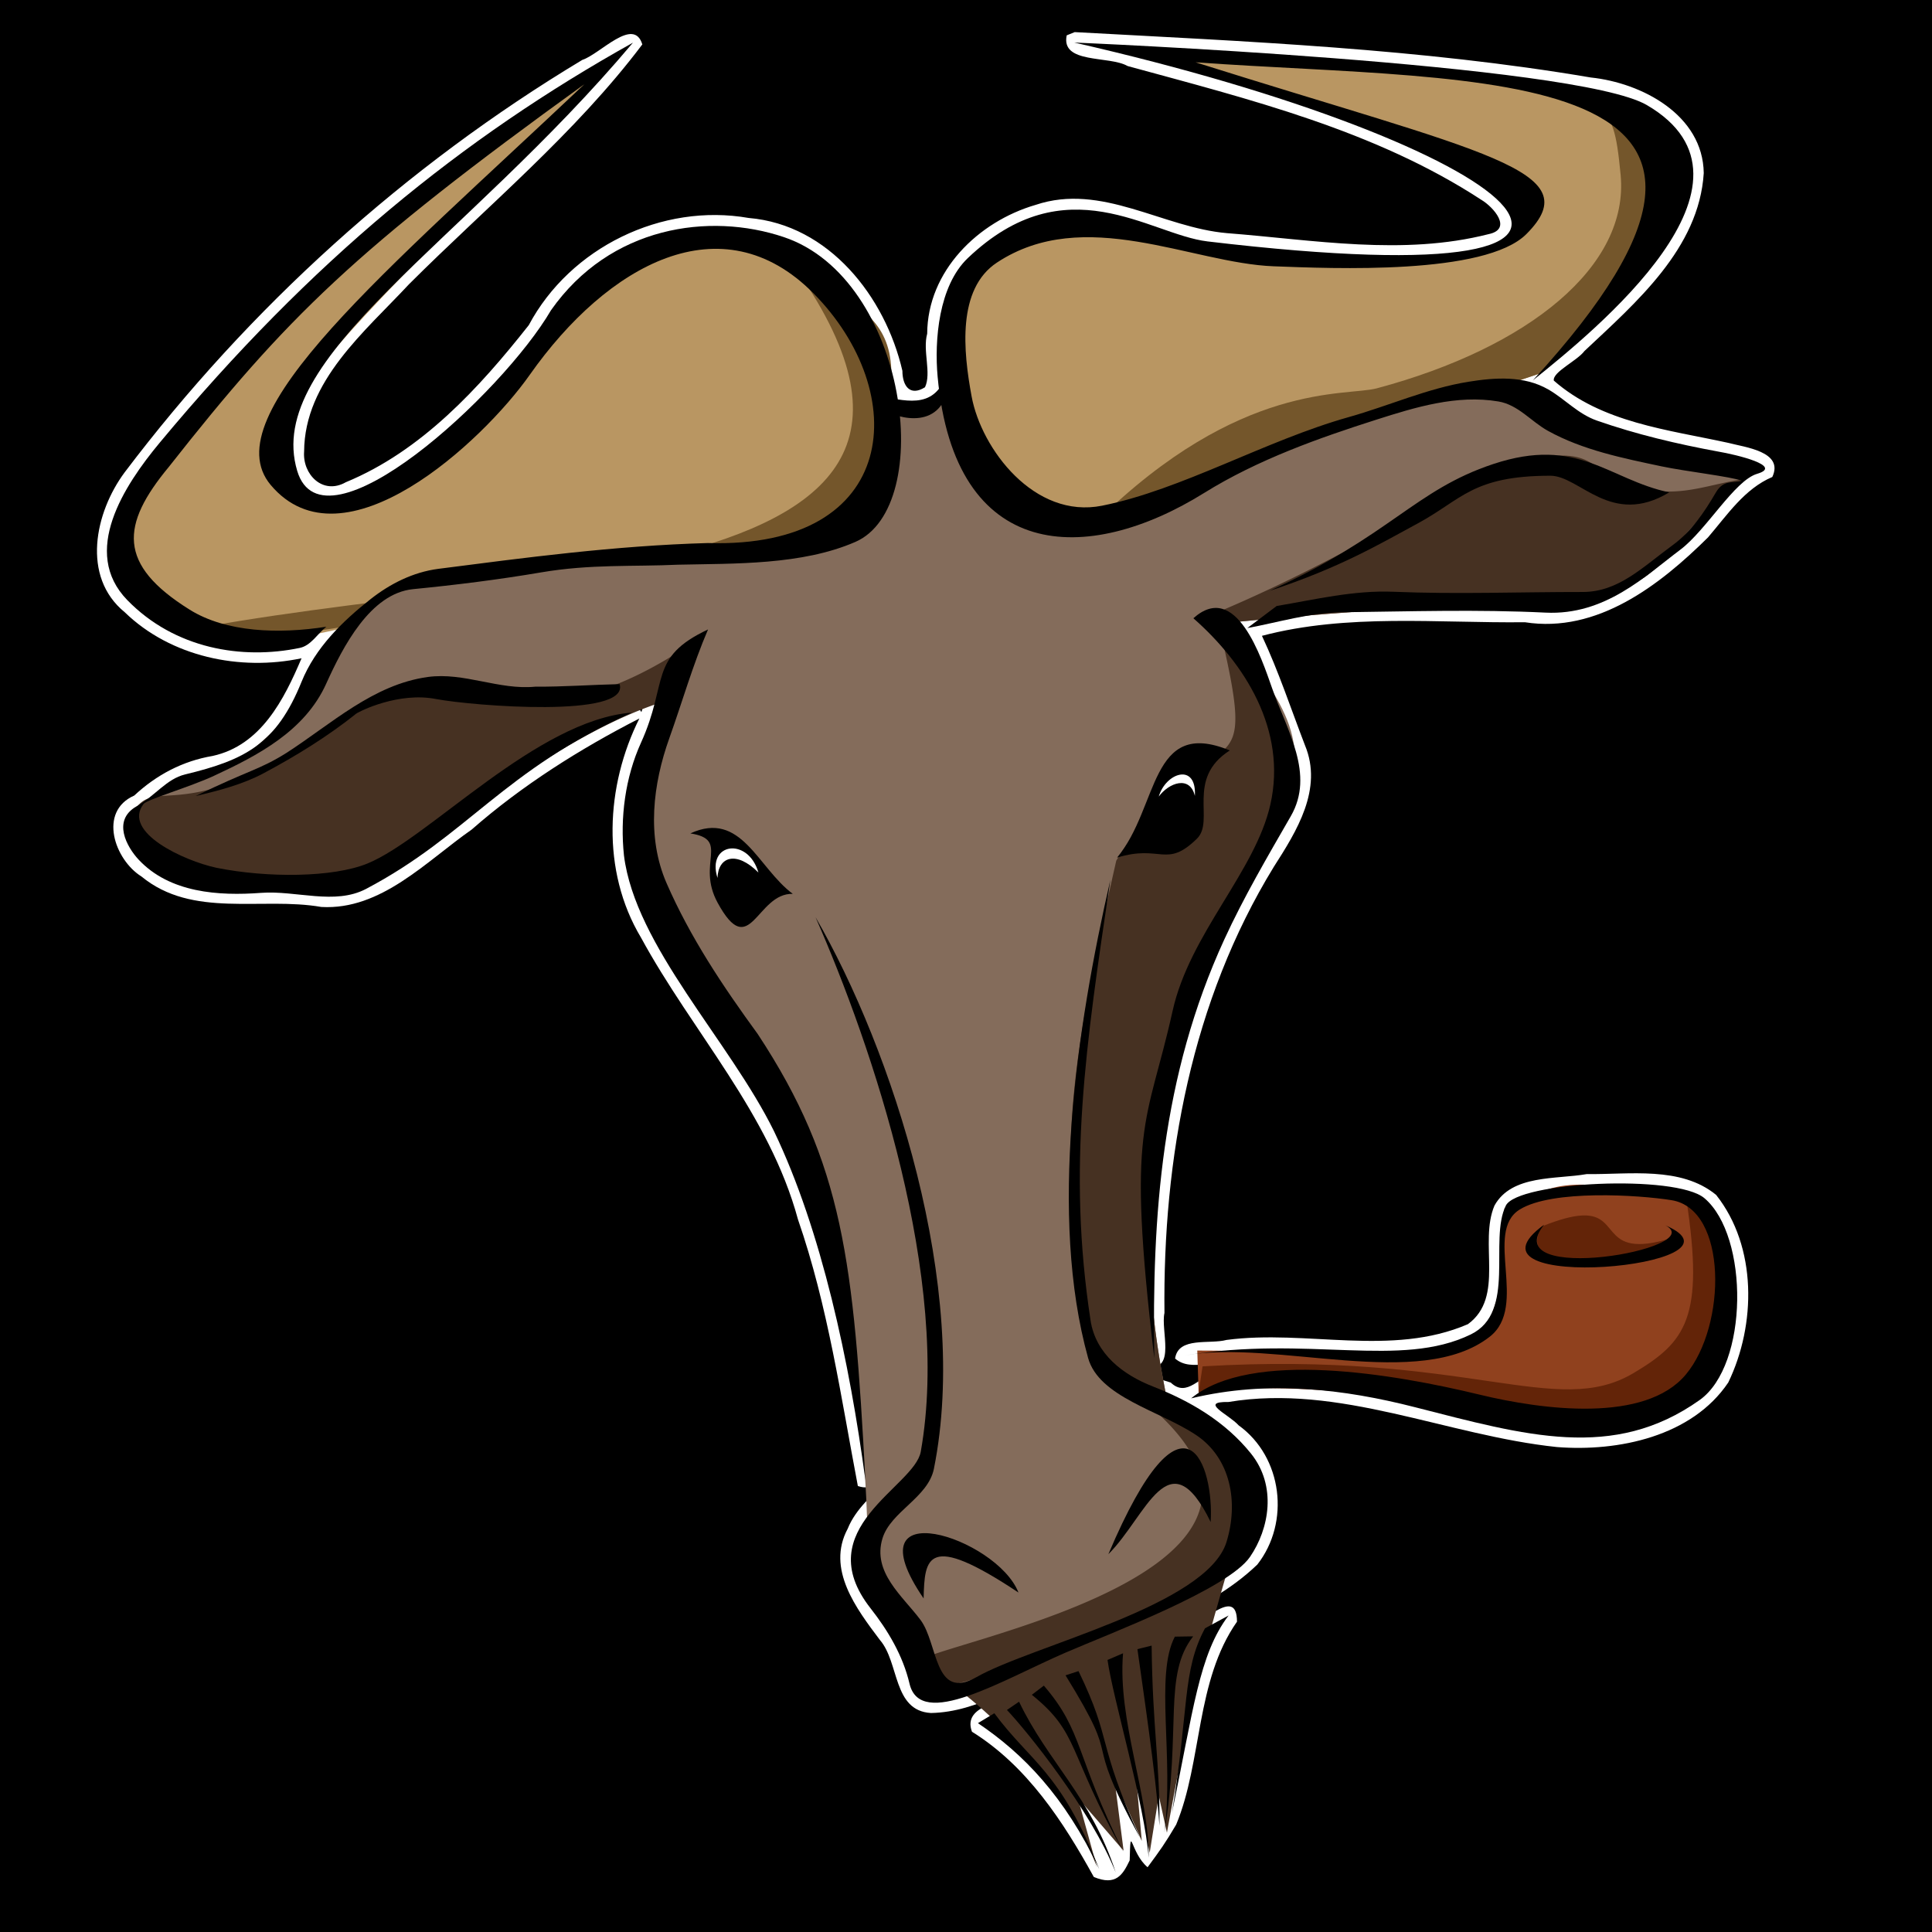 <svg xmlns="http://www.w3.org/2000/svg" width="394.667" height="394.667" viewBox="0 0 370 370"><defs><filter id="a" x="-.013" width="1.025" y="-.011" height="1.023" color-interpolation-filters="sRGB"><feGaussianBlur stdDeviation="1.688"/></filter></defs><path style="marker:none" color="#000" overflow="visible" enable-background="accumulate" d="M0 0h370v370H0z"/><path style="marker:none" d="M245.715 114.842c-1.164 5.535 8.155 3.848 11.654 5.878 23.27 6.364 47.36 12.29 67.783 25.645 2.242 1.33 6.063 5.579 1.338 6.557-16.385 4.18-33.463 1.097-50.058-.194-12.324-1.043-24.008-9.672-36.672-5.414-11 3.208-20.703 12.654-20.764 24.678-.9 3.249.857 7.523-.42 10.246-2.918 1.834-4.321-.313-4.328-3.148-3.281-14.188-14.044-27.975-29.434-29.27-16.614-2.913-34.179 5.644-42.117 20.524-9.54 12.095-20.556 24.103-35.027 30.078-4.452 2.532-8.33-1.531-8-5.863.073-13.532 11.644-22.962 20.088-32.05 15.076-15.047 31.891-28.944 44.683-45.926-1.663-5.416-8.071 1.846-11.487 2.963-33.91 20.364-63.824 47.472-87.66 79-5.659 7.631-8.34 19.955.022 26.778 8.806 8.551 22.094 11.317 33.864 8.815-3.36 7.912-7.77 16.672-17.022 18.707-5.753.971-10.772 3.632-15.021 7.586-6.96 3.075-3.75 12.304 1.37 15.494 9.827 8.083 22.994 3.853 34.47 5.845 11.436.643 20.09-8.754 28.778-14.818 9.664-8.48 20.766-15.463 32.12-21.281-6.45 12.868-7.344 29.187.31 41.963 9.848 18.094 24.564 33.668 30.065 53.98 5.756 16.604 8.241 34.121 11.467 51.052 6.14 2.07 2.193-8.939 2.777-12.824-1.204-25.706-4.603-52.626-19.867-74.196-7.788-11.59-17.324-23.148-19.777-37.247-1.411-14.33 7.072-27.238 9.974-40.656-4.012-2.39-8.958 2.683-11.27 6.094-1.82 3.277-2.145 7.093-3.29 10.613-2.275-4.002-8.463-.26-12.135.658-15.772 6.181-27.084 19.81-42.252 26.912-12.238 2.74-26.438 2.681-37.272-4.37-2.73-1.132-3.837-5.331.362-5.256 13.942-4.727 29.6-11.578 34.717-26.663 3.183-6.74 8.675-14.012 17.154-13.26 15.014-1.695 29.781-4.819 44.928-4.187 13.246-.754 28.243.98 39.761-6.873 6.021-5.245 6.095-14.736 6.852-21.25 3.018-.53 4.91-1.339 4.998 2.631 3.028 12.32 15.022 21.935 27.969 20.06 16.742-1.2 29.148-14.125 44.842-18.613 11.455-3.47 23.237-9.732 35.433-6.832 7.744 6.136 17.113 9.675 26.826 11.35 3.553 1.261 9.728 1.013 11.866 2.62-4.45 8.074-12.29 14.157-20.67 17.677-16.303 1.48-32.78-.414-49.05.889-6.284 1.258-13.47.914-18.2 5.81-2.662-4.759-12.195-4.112-12.024 1.605 9.51 8.797 18.085 21.908 14.115 35.483-4.964 15.122-17.548 26.916-19.583 43.234-4.84 14.553-6.055 29.98-4.19 45.176.92 6.15.418 12.832 2.644 18.586 5.304.664 2.328-6.973 3.08-10.315-.325-29.599 5.195-59.739 20.94-85.435 4.374-6.826 9.458-14.907 5.967-23.291-2.695-6.997-5.047-14.162-8.237-20.953 16.343-4.31 33.637-2.413 50.367-2.603 13.857 2.174 25.833-7.106 35.063-16.253 3.68-4.291 6.987-9.307 12.31-11.566 2.281-4.881-5.266-5.686-8.429-6.533-11.527-2.529-24.201-3.834-33.418-11.93-.26-1.648 4.461-3.77 5.87-5.658 9.835-9.258 21.946-19.607 22.847-34.08-.15-11.128-11.852-17.285-21.647-18.307-32.637-5.546-65.812-6.892-98.818-8.69l-.928.374-.607.244zm45.558 8.4c18.672 1.601 38.583.727 55.809 9.162 7.806 3.602 9.166 13.504 5.385 20.555-4.441 9.807-11.374 18.616-18.77 26.035-14.718-1.882-28.291 5.83-42.14 9.504-14.362 4.77-27.84 13.38-43.131 14.727-13.114-1.426-20.195-16.14-20.055-28.09-1.002-7.456 2.314-15.896 10.274-17.76 17.886-6.086 35.51 5.163 53.632 3.933 13.799-.2 29.007 1.357 41.436-5.763 4.862-3.004 7.991-10.748 2.275-14.59-13.588-8.817-30.147-11.399-45.231-16.74-4.651-1.443-4.709-1.292.516-.973zm-169.236 27.555c-11.655 11.913-25.496 23.042-32.047 38.799-4.691 10.657 7.416 20.955 17.656 18.652 17.983-3.704 30.781-18.791 41.137-32.797 8.845-10.67 22.888-21.594 37.498-16.27 13.09 5.978 23.068 21.391 19.785 35.948-3.856 13.196-19.376 15.577-31.137 15.016-18.28.965-36.679 2.529-54.634 6.021-5.917 1.986-10.773 6.12-15.178 10.404-8.96-.097-19.165 1.68-27.175-3.99-5.662-3.09-11.666-9.86-7.555-16.549 9.115-14.065 20.606-26.597 32.306-38.572 7.051-6.896 14.562-13.304 22.276-19.443l-2.932 2.78zm130.549 124.44c-6.755 27.713-11.168 56.977-6.525 85.447.72 7.013 3.504 14.317 10.505 17.216 7.345 3.93 18.269 6.907 18.698 17 1.49 8.038-4.593 14.428-11.454 17.427-12.215 6.324-26.235 10.266-38.894 16.05-3.933-3.052-2.934-9.765-7.055-13.082-4.014-3.795-8.724-10.789-3.228-15.473 5.087-3.95 8.788-9.48 8.602-16.17 3.491-33.49-6.515-67.153-21.592-96.77-1.857-7.548-8.815-4.22-4.051 1.872 11.72 29.052 21.599 60.451 18.933 91.861.726 9.189-9.694 12.59-12.75 20.225-4.155 7.725 1.69 15.358 6.172 21.318 3.75 4.325 2.436 13.545 9.766 13.979 9.104-.169 16.925-5.797 25.121-9.086-4.137.948 3.202 8.921 1.127 6.611-1.606-4.202-6.583-6.377-8.856-1.623-3.17 2.037-11.475 2.484-9.533 7.684 10.565 6.56 17.543 17.303 23.337 27.816 4.27 1.771 5.552-.452 6.866-3.176.213-7.513.082-1.505 3.429 1.31 2.428-3.294 3.311-4.493 5.476-8.165 5.02-12.056 3.675-27.492 11.648-38.863-.033-7.309-7.116 1.422-10.423.844-4.631 1.5-3.427 3.08-8.35 2.282-2.929 1.533-9.914 1.52-7.548 7.081.268 2.153 3.151 12.67 1.302 6.724-1.786-3.533-2.685-11.684-8.297-8.605 12.52-5.973 26.984-9.464 37.207-19.262 6.332-8.082 4.845-20.6-3.58-26.667-1.86-2.085-7.724-4.558-1.94-4.47 21.23-3.528 41.753 6.41 62.897 8.63 11.752.927 25.847-2.018 32.81-12.352 5.36-11.064 5.546-26.014-2.32-35.938-6.77-5.546-16.643-3.88-24.793-3.984-5.818 1.037-14.342.056-17.652 6.021-3.047 7.133 2.032 17.512-5.088 22.719-14.652 6.319-30.89.987-46.24 3.023-3.236.88-9.215-.685-9.842 3.555 3.168 2.797 8.361-.22 12.431.809 4.96-.037-2.9.803-4.37 1.785-3.28.553-5.716 5.036-8.893 2.012-7.249-2.04-14.33-7.663-13.903-15.91-3.8-26.629.314-53.558 4.32-80.079.008-1.95-1.992-2.869-3.47-1.627zm96.502 63.75c6.165.488 15.76-1.165 17.723 6.722 2.55 9.778.842 23.485-9.393 28.096-14.446 5.103-29.624-.467-43.957-3.09 8.293-.429 19.431-4.87 18.541-14.91.387-5.172-3.185-14.487 4.61-15.633 4.131-1.062 8.293-1.186 12.476-1.186zm-109.143 97.099c2.87 2.54 4.666 5.993 6.108 9.486-2.107-3.058-4.372-6.288-6.108-9.486zm8.373 1.726c.947 1.308 3.073 7.923 1.25 2.989.005-.327-2.69-5.9-1.25-2.989z" color="#000" overflow="visible" fill="#fff" filter="url(#a)" enable-background="accumulate" transform="translate(-41.429 -108.076)"/><g fill-rule="evenodd"><path d="M222.726 10.4l71.217 25.254c.26 22.303-48.993 13.131-63.135 12.121-64.975-19.386-55.963 47.005-20.71 52.024l84.854-28.286c14.373-11.54 22.973-25.002 21.213-41.92-1.566-12.981-20.54-13.132-93.44-19.193zm-104.551.504c-56.84 42.88-63.182 39.48-96.469 91.42 9.282 21.33 23.847 20.2 38.385 19.193 14.513-2.94 31.968-7.844 54.549-16.164 20.962.843 39.542.098 48.488-7.07C181.45 56.44 148.04 43.85 129.286 45.756c-21.825 9.461-27.447 33.304-61.619 51.517-31.82-9.091-10.317-23.387 50.508-86.369z" fill="#b99662"/><path d="M288.892 15.955c18.367 6.387 19.913.932 21.478 17.556 1.643 17.45-17.502 33.046-46.697 40.858-5.945 1.59-26.193-1.437-53.574 25.43l84.853-28.286c14.373-11.54 22.973-25.002 21.213-41.92-1.566-12.981-9.175-11.366-27.273-13.638zM150.359 48.613c25.511 34.254 10.416 48.898-19.22 56.969 13.89-.282 25.49-2.09 31.99-7.3 18.321-41.841-.802-36.932-12.77-49.669zm-19.22 56.969c-5.226.106-10.768.002-16.5-.229-5.96 2.197-12.719 4.649-19.777 6.97 13.162-1.801 25.656-3.848 36.278-6.741zm-36.277 6.742c-18.4 2.52-38.1 4.564-55.841 7.764 14.098 4.143 36.165-1.291 55.841-7.764z" fill="#74562b"/><path d="M121.206 154.346c13.611 38.343 42.88 73.698 44.826 135.992 2.336 11.675 4.172 22.206 9.393 28.07 7.49 8.41 12.95 3.274 31.414-4.22 22.606-9.176 31.392-15.76 32.15-22.502.76-6.741-6.256-13.64-15.758-24.96-8.663-43.77 1.314-66.51 22.981-114.147 6.15-13.52-5.57-22.758-10.859-33.335 55.455-5.49 71.526-2.275 80.471-9.365 6.222-4.932 5.21-7.566 20.04-19.93-64.295-19.072-55.23-21.002-125.26 11.617-17.964-2.562-20.679-16.088-29.294-25.506l-10.86 2.02-3.787 23.738c-30.504 4.31-89.853 3.174-97.227 15.405-25.832 42.848-39.341 29.008-44.7 39.649 37.395 35.913 66.226-12.46 104.551-24.244z" fill="#846c5b"/><path d="M229.545 266.726c22.185-5.551 54.368 4.755 86.62 4.798 18.917-12.165 15.245-26.266 11.112-40.406-30.575-7.71-29.729-3.24-39.143.253-.632 9.86.85 15.465-5.051 25.506-17.03 3.627-35.555 1.757-53.79 1.768z" fill="#90411e"/><path d="M322.984 229.855c3.409 22.487-.097 27.119-10.102 33.082-14.956 8.915-31.515-4.302-82.58-1.262l-.758 5.051c23.7-3.53 54.37 4.756 86.621 4.8 18.917-12.166 15.244-26.267 11.112-40.407l-4.293-1.264zm-19.979 2.922c-1.8.086-4.266.695-7.8 2.129-3.253 6.086 3.6 6.844 11.6 7.635 11.294-2.39 15.338-2.776 14.577-5.834-15.312 5.16-10.58-4.301-18.377-3.93z" fill="#632408"/><path d="M298.862 87.26c-12.905.393-35.46 17.315-65.757 30.02l2.248 1.964c55.454-5.489 71.525-2.275 80.47-9.365 6.222-4.932 3.424-5.781 18.254-18.145-9.468 1.357-16.401 5.928-29.05-2.861-1.716-1.193-3.775-1.686-6.165-1.614zm-66.035 29.962c9.436 38.828.373 16.357-19.045 47.594-10.969 48.189-11.31 62.722-2.798 97.742 58.067 37.247-33.247 52.008-35.56 55.85-5.425 9.018 10.615 4.016 27.806-2.791-7.15 2.996-15.08 6.054-19.166 8.342 11.335 8.773 21.875 22.428 26.03 33.685l-3.704-13.388 8.793 10.181-1.742-13.656 5.222 11.791-1.115-12.674 2.633 14.914 1.74-10.888 1.56 7.058c5.308-29.011 6.777-33.345 12.055-51.875a87.649 87.649 0 01-2.949 1.803c4.09-3.208 6.062-6.202 6.402-9.225.76-6.741-6.256-13.639-15.757-24.959-8.664-43.77 1.313-66.511 22.98-114.148 6.15-13.52-8.095-24.778-13.385-35.356zm-99.379 5.31c-36.059 25.019-45.697.11-62.931 12.483-37.587 26.986-40.423 11.216-45.782 21.858 37.396 35.913 64.976-11.033 103.301-22.817l5.412-11.523z" fill="#463122"/></g><path style="marker:none" d="M135.598 120.547c-2.925 6.795-4.932 13.88-7.426 20.857-3.111 8.707-4.395 18.838-.517 27.733 4.526 10.381 10.812 19.777 17.454 28.884 16.394 24.88 18.394 43.57 20.624 85.45-3.021-22.566-8.375-47.823-17.497-66.82-8.53-17.35-26.579-35.462-28.74-52.818-.77-7.244.249-14.97 3.26-21.592 5.299-11.658 1.367-16.305 12.842-21.694zM243.629 131.82c2.851 8.118 8.212 16.428 3.579 24.479-4.462 7.753-9.008 15.493-12.74 23.618-12.028 26.185-13.854 52.899-13.408 80.195-5.383-45.28-1.416-44.347 3.51-66.523 3.284-14.786 15.819-26.648 18.72-39.516 3.224-14.306-4.944-27.061-14.747-35.67 8.182-7.319 13.046 7.611 15.086 13.418z" color="#000" overflow="visible" enable-background="accumulate"/><path style="marker:none" d="M212.65 168.492c-4.724 31.773-8.273 55.108-3.796 84.38.987 6.45 6.246 10.431 11.945 12.655 7.05 2.752 13.79 6.654 18.761 12.824 5.015 6.223 3.516 14.443-.17 19.81-4.255 6.193-26.753 14.62-35.365 18.349-12.093 5.236-27.74 14.87-29.842 5.93-1.266-5.38-4.123-10.18-7.456-14.425-12.013-15.3 8.402-23.232 9.608-29.993 5.866-32.904-9.243-77.587-20.15-102.364 14.647 25.315 29.645 70.822 22.672 105.616-1.113 5.553-8.278 8.187-9.853 13.35-1.98 6.495 3.851 11.025 7.288 15.615 3.402 4.542 2.566 15.598 10.718 10.947 10.607-6.05 44.113-13.646 47.881-25.88 2.33-7.565.847-16.055-5.864-20.51-7.033-4.671-18.563-7.249-20.647-14.746-7.5-26.985-2.284-63.02 4.27-91.558zM26.54 164.62c5.968 6.392 15.342 6.98 23.455 6.374 6.716-.502 14.11 2.405 20.125-.766 19.505-10.283 26.24-22.69 50.89-33.756-18.196 1.404-38.818 24.034-50.598 28.883-6.63 2.73-19.233 2.793-28.973.834-6.24-1.345-18.099-6.821-13.94-12.23.654-.852 8.827-3.221 13.46-5.373 8.388-3.897 17.405-8.57 21.497-17.62 3.214-7.107 8.463-17.333 16.668-18.138 8.2-.805 16.38-1.826 24.51-3.21 9.464-1.61 17.668-1.074 26.225-1.472 10.776-.245 23.691.11 33.96-4.367 15.504-6.758 10.05-50.374-13.689-58.367-14.314-4.82-33.283-2.099-44.603 13.994-9.355 16.052-43.606 47.414-48.604 30.787-6.544-21.771 31.862-43.473 64.291-82.02C88.51 26.41 59.638 49.844 30.579 84.79c-6.813 8.194-15.157 20.938-6.199 30.136 9.073 9.317 21.951 11.471 33.047 9.153 2.117-.442 3.378-2.702 5.066-4.053-9.082 1.431-19.181 1.093-26.164-3.264-13.897-8.67-13.188-16.258-3.98-27.363C54.889 60.75 67.902 47.9 111.92 16.122c-37.694 35.632-71.336 63.38-60.075 76.757 13.884 16.492 40.548-8.228 49.59-21.069 14.94-21.217 36.836-33.305 54.33-15.66 18.777 18.94 16.753 48.97-20.197 47.848-17.902.502-35.227 2.835-51.622 4.941-4.844.63-9.236 2.858-12.96 5.79-5.406 4.253-10.596 9.324-13.233 15.839-4.827 11.925-10.784 14.961-22.293 17.742-3.578.865-5.66 4.035-9.312 6.114-4.748 2.704-1.818 7.83.392 10.197z" color="#000" overflow="visible" enable-background="accumulate"/><path style="marker:none" d="M83.52 133.875c-7.101-1.408-14.643 2.279-15.376 2.862-5.493 4.367-11.483 8.054-17.645 11.341-4.045 2.159-8.583 3.326-13.036 4.373 10.256-5.006 12.203-4.997 17.45-8.296 8.555-5.521 16.553-13.059 27.001-14.503 6.95-.96 13.634 2.54 20.611 1.853 5.385.037 10.76-.366 16.14-.487 1.979 6.581-28.13 4.174-35.146 2.857zM212.266 297.642c14.683-34.565 20.255-16.698 19.592-6.158-8.019-16.429-12.3-1.074-19.592 6.158zM195.05 304.989c-17.617-11.715-17.974-6.657-18.168 1.128-14.199-20.74 14.013-11.738 18.167-1.128zM288.384 230.89c-3.286 6.638 2.06 20.406-6.713 24.67-13.515 6.57-30.934.14-54.719 4.02 17.33-3.142 45.032 6.875 58.375-3.604 7.422-5.828-1.212-20.058 5.717-24.341 6.238-3.856 22.78-2.795 29.071-1.788 10.752 1.72 10.563 24.023 2.748 33.385-7.816 9.363-27.457 6.774-39.487 3.863-16.328-3.95-43.803-8.705-55.26.705 14.776-3.553 29.31-1.768 42.834 1.686 21.211 5.417 38.01 10.373 54.547-1.36 9.4-6.668 9.482-31.414.916-38.662-5.455-4.615-35.76-3.16-38.03 1.426z" color="#000" overflow="visible" enable-background="accumulate"/><path style="marker:none" d="M318.93 234.661c18.43 7.924-41.697 13.316-23.213-.122-9.393 11.747 31.95 4.63 23.213.122zM235.517 143.718c-15.4-6.368-13.515 10.878-21.587 20.526 8.421-2.593 9.392 2.152 15.295-3.623 3.522-3.445-2.207-11.476 6.292-16.903zM132.213 159.606c7.666 1.194 1.103 5.702 5.208 13.256 6.245 11.492 7.419-1.877 14.405-1.678-6.745-5.01-9.852-16.064-19.613-11.578z" color="#000" overflow="visible" enable-background="accumulate"/><path style="marker:none" d="M145.244 167.1c-4.196-4.198-7.674-3.103-7.84 1.027-2.129-6.767 5.882-7.867 7.84-1.026z" color="#000" overflow="visible" fill="#fff" enable-background="accumulate"/><path style="marker:none" d="M231.232 46.23c-11.164-1.326-26.988-14.793-45.882 3.196-5.597 5.329-6.42 15.746-5.784 22.718 3.256 35.722 28.716 36.161 51.029 22.27 10.314-6.421 22.163-10.589 32.99-14.041 7.5-2.392 15.421-4.826 23.379-3.487 3.8.64 6.272 3.848 9.486 5.625 6.676 3.692 14.347 5.232 21.78 6.805 4.527.958 13.316 1.961 15.33 2.75-1.658.557-3.45-.318-4.96 2.263-2.22 3.799-4.704 7.477-8.241 10.057-5.734 4.182-10.38 8.99-17.254 8.985-12.074-.01-24.156.46-36.22-.041-7.61-.316-14.976 1.476-22.388 2.726-1.874 1.411-3.75 2.82-5.625 4.23 6.015-1.112 11.946-2.956 18.104-3.03 13.001-.158 26.023-.57 39.011.068 11.404.56 19.112-7.017 25.813-12.05 4.997-3.755 10.377-13.253 14.715-14.534 5.078-1.5-3.93-3.655-7.438-4.256-7.868-1.449-15.692-3.29-23.263-5.941-3.609-1.264-6.084-4.101-9.278-5.948-4.682-2.706-10.246-2.3-15.336-1.48-7.854 1.264-15.235 4.607-22.892 6.76-15.983 4.493-31.976 13.91-47.24 16.969-12.964 2.598-23.115-10.832-24.989-20.903-1.605-8.628-2.828-20.589 4.844-25.654 16.736-11.05 37.268.122 53.007.709 11.215.418 40.49 1.742 48.394-6.174 12.245-12.263-8.072-15.468-63.352-32.888 55.37 3.969 120.903-.55 64.576 60.921 11.806-9.482 47.101-38.014 21.83-52.74-13.649-7.952-109.646-11.969-109.646-11.969 84.209 19.176 124.866 49.892 25.5 38.084z" color="#000" overflow="visible" enable-background="accumulate"/><path style="marker:none" d="M285.985 88.863c16.264-5.389 22.01 2.949 33.689 5.433-11.145 6.727-17.123-3.197-22.772-3.19-14.947.02-16.894 4.55-25.455 9.17-7.215 3.893-14.744 8.407-28.331 12.882 23.166-10.54 27.846-19.317 42.869-24.295zM181.779 73.208c.304.064-.518-1.736-.495-1.602-2.437 7.336-8.535 4.782-12.958 4.342-.346-.035.716 2.558.652 2.442 3.183 1.91 11.641 4.15 12.801-5.182zM228.505 313.382c-5.807 7.4-2.212 17.703-5.52 37.57 1.887-14.35-1.866-30.169 2.014-37.516zM215.078 316.622c-1.087 12.86 5.016 27.21 4.9 39.157-.704-9.946-6.873-30.621-7.875-37.881zM199.907 322.819c7.61 8.807 6.025 13.435 15.247 31.863-10.843-19.44-8.337-22.655-17.544-30.109zM190.426 328.105c6.909 9.344 12.683 11.08 20.086 29.848-6.628-14.003-14.613-22.148-23.227-27.95z" color="#000" overflow="visible" enable-background="accumulate"/><path d="M235.285 309.386c-5.68 7.464-6.729 18.148-10.857 37.888 3.315-20.175 1.946-27.217 6.341-35.434zM220.55 315.153c.176 15.955 1.614 22.546 1.5 34.493-.705-9.946-3.218-26.557-4.22-33.817zM206.548 320.036c6.601 13.605 3.31 13.182 11.775 31.926-11.79-21.775-2.655-12.301-14.261-31.119zM195.161 325.895c5.52 11.554 13.82 18.277 18.508 32.69-4.797-11.984-16.95-27.01-20.829-31.107z" style="marker:none" color="#000" overflow="visible" enable-background="accumulate"/><path d="M221.915 152.553c1.927-2.638 5.962-4.128 6.918-.126.356-6.419-5.576-4.476-6.918.126z" fill="#fff" fill-rule="evenodd"/></svg>